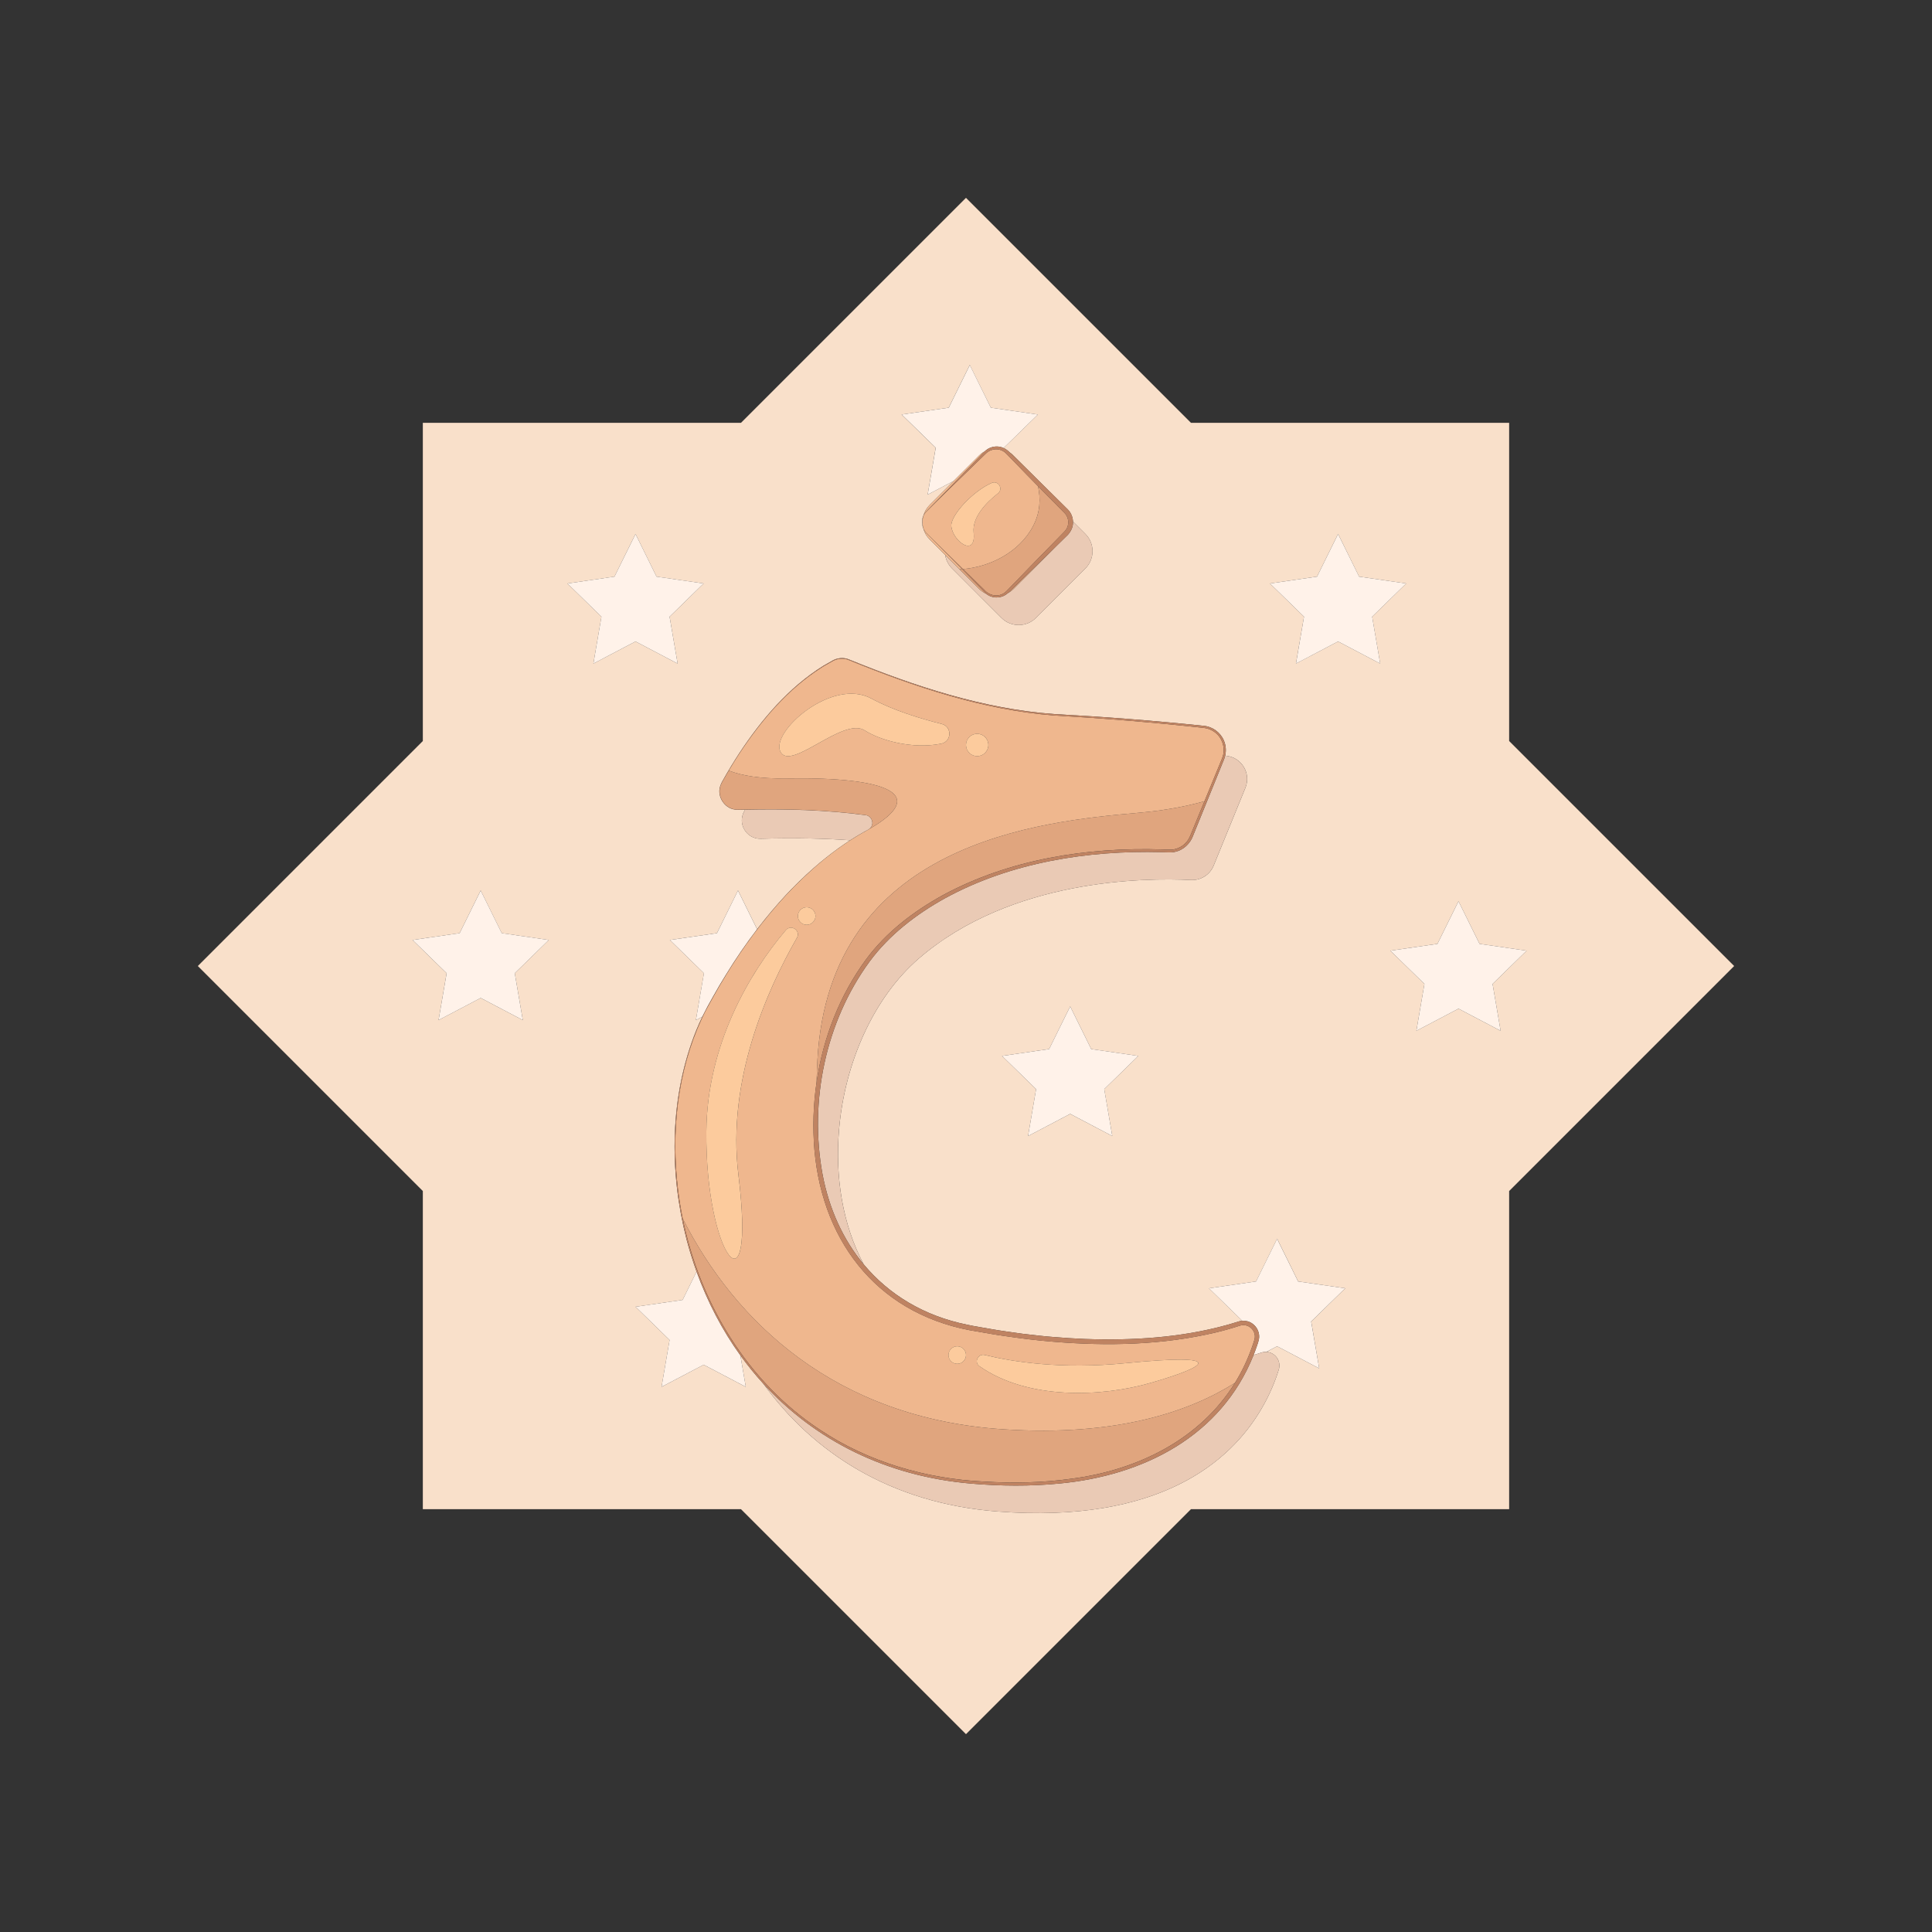 <svg width="104" height="104" viewBox="0 0 104 104" fill="none" xmlns="http://www.w3.org/2000/svg">
<rect x="0" y="0" width="104" height="104" fill="#333333" stroke="none"/>
<path d="M49.696 27.804C49.62 28.002 49.621 28.227 49.698 28.424C49.648 28.221 49.647 28.008 49.696 27.804Z" fill="#F9E0CA"/>
<path d="M81.238 22.761H64.111L51.999 10.65L39.887 22.761H22.761V39.889L10.649 52.001L22.761 64.113V81.239H39.887L51.999 93.35L64.111 81.239H81.238V64.113L93.35 52.001L81.238 39.889V22.761ZM51.069 21.946L52.203 19.648L53.337 21.946L55.872 22.314L54.037 24.102L54.041 24.125C54.155 24.18 54.259 24.259 54.347 24.348C54.423 24.397 54.495 24.455 54.561 24.522L55.736 25.697L55.965 25.925C56.483 26.435 57.114 27.057 57.477 27.421C57.651 27.593 57.751 27.833 57.759 28.075L58.426 28.742C58.938 29.253 58.938 30.087 58.426 30.599L55.765 33.261C55.254 33.772 54.419 33.772 53.908 33.261L52.853 32.206L51.248 30.598C51.043 30.395 50.92 30.139 50.878 29.873L50.044 29.038C49.873 28.868 49.76 28.663 49.703 28.447C49.609 28.227 49.609 27.969 49.709 27.752C49.768 27.543 49.88 27.345 50.045 27.181L51.334 25.891L49.935 26.627L50.368 24.102L48.533 22.314L51.069 21.946ZM28.143 54.913L25.875 53.721L23.608 54.913L24.041 52.388L22.207 50.6L24.742 50.232L25.875 47.935L27.009 50.232L29.544 50.6L27.71 52.388L28.143 54.913ZM30.541 31.409L33.076 31.041L34.21 28.744L35.343 31.041L37.878 31.409L36.044 33.197L36.477 35.722L34.21 34.53L31.942 35.722L32.376 33.197L30.541 31.409ZM71.013 73.662L68.746 72.47L68.17 72.773C68.627 72.795 68.986 73.248 68.836 73.73C68.649 74.336 68.351 75.083 67.883 75.873C66.223 78.684 62.412 82.028 53.709 81.365C47.933 80.927 43.747 78.175 41.084 74.477C40.647 73.998 40.237 73.492 39.855 72.96L40.146 74.657L37.879 73.465L35.611 74.657L36.045 72.132L34.21 70.344L36.745 69.976L37.497 68.452C37.293 67.888 37.112 67.307 36.956 66.711C36.008 63.025 36.051 59.004 37.485 55.449C37.585 55.206 37.693 54.967 37.807 54.73L37.46 54.913L37.893 52.388L36.058 50.6L38.593 50.231L39.727 47.934L40.756 50.019C41.245 49.381 41.762 48.765 42.305 48.178C42.48 47.992 42.658 47.809 42.839 47.629C42.889 47.579 42.939 47.53 42.989 47.481C43.002 47.468 43.015 47.455 43.028 47.442C44.047 46.447 44.986 45.734 45.764 45.232C44.511 45.143 42.909 45.092 40.951 45.15C40.188 45.171 39.688 44.352 40.055 43.683C40.074 43.65 40.092 43.617 40.111 43.584C40.032 43.585 39.954 43.587 39.876 43.589C39.764 43.59 39.649 43.598 39.539 43.574C38.997 43.492 38.618 42.903 38.752 42.374C38.757 42.356 38.764 42.337 38.77 42.319C38.772 42.312 38.775 42.305 38.777 42.298C38.78 42.288 38.783 42.278 38.787 42.268C38.797 42.239 38.809 42.211 38.822 42.182C38.852 42.115 38.886 42.05 38.924 41.989C39.196 41.499 39.49 41.019 39.795 40.548C40.998 38.727 42.449 37.012 44.314 35.846L44.461 35.762L44.754 35.595C45.04 35.408 45.419 35.367 45.731 35.511C49.251 36.942 52.935 38.16 56.745 38.438C59.435 38.583 62.126 38.791 64.806 39.072C65.273 39.114 65.707 39.431 65.884 39.866C65.994 40.122 66.015 40.41 65.952 40.68C65.972 40.682 65.993 40.684 66.012 40.686C66.844 40.775 67.358 41.637 67.04 42.41L66.119 44.667L65.333 46.592C65.132 47.086 64.641 47.398 64.111 47.371C61.631 47.246 54.437 47.298 49.457 51.6C47.021 53.705 45.467 57.226 45.165 60.826C44.951 63.352 45.352 65.916 46.492 68.058C47.852 69.691 49.74 70.839 52.062 71.308C52.446 71.396 52.99 71.475 53.382 71.548C53.887 71.64 54.533 71.722 55.042 71.796C55.556 71.852 56.198 71.936 56.712 71.971C57.225 72.016 57.874 72.056 58.387 72.077C60.949 72.169 63.55 72.011 66.029 71.328C66.246 71.272 66.455 71.201 66.671 71.136C66.736 71.115 66.804 71.103 66.874 71.099L65.079 69.349L67.614 68.981L68.748 66.683L69.881 68.981L72.416 69.349L70.582 71.137L71.013 73.662ZM59.875 61.154L57.608 59.962L55.34 61.154L55.773 58.629L53.939 56.841L56.474 56.472L57.608 54.175L58.741 56.472L61.276 56.841L59.441 58.629L59.875 61.154ZM72.029 34.53L69.761 35.721L70.195 33.197L68.36 31.409L70.895 31.04L72.029 28.743L73.162 31.04L75.697 31.409L73.863 33.197L74.296 35.721L72.029 34.53ZM82.18 51.176L80.346 52.965L80.779 55.489L78.511 54.297L76.244 55.489L76.677 52.965L74.843 51.176L77.378 50.808L78.511 48.511L79.645 50.808L82.18 51.176Z" fill="#F9E0CA"/>
<path d="M34.21 34.53L36.477 35.722L36.044 33.197L37.878 31.409L35.343 31.04L34.21 28.744L33.076 31.04L30.541 31.409L32.375 33.197L31.942 35.722L34.21 34.53Z" fill="#FFF2E9"/>
<path d="M49.936 26.627L51.335 25.891L52.705 24.522C52.797 24.429 52.901 24.353 53.01 24.294C53.19 24.118 53.447 24.022 53.7 24.037C53.82 24.04 53.935 24.073 54.042 24.125L54.039 24.102L55.873 22.314L53.338 21.946L52.205 19.648L51.071 21.946L48.536 22.314L50.371 24.102L49.936 26.627Z" fill="#FFF2E9"/>
<path d="M27.01 50.231L25.876 47.935L24.742 50.231L22.207 50.6L24.042 52.388L23.608 54.913L25.876 53.721L28.143 54.913L27.71 52.388L29.545 50.6L27.01 50.231Z" fill="#FFF2E9"/>
<path d="M36.745 69.975L34.21 70.344L36.044 72.132L35.611 74.656L37.879 73.465L40.146 74.656L39.855 72.96C38.885 71.613 38.092 70.101 37.496 68.451L36.745 69.975Z" fill="#FFF2E9"/>
<path d="M75.698 31.409L73.163 31.04L72.029 28.744L70.895 31.04L68.36 31.409L70.195 33.197L69.762 35.722L72.029 34.53L74.297 35.722L73.864 33.197L75.698 31.409Z" fill="#FFF2E9"/>
<path d="M78.511 48.511L77.378 50.808L74.843 51.176L76.677 52.965L76.244 55.489L78.511 54.297L80.779 55.489L80.346 52.965L82.18 51.176L79.645 50.808L78.511 48.511Z" fill="#FFF2E9"/>
<path d="M58.741 56.472L57.608 54.175L56.474 56.472L53.938 56.841L55.773 58.628L55.34 61.154L57.608 59.961L59.875 61.154L59.442 58.628L61.276 56.841L58.741 56.472Z" fill="#FFF2E9"/>
<path d="M39.071 52.48C39.586 51.636 40.15 50.811 40.755 50.02L39.726 47.935L38.593 50.232L36.058 50.6L37.892 52.388L37.459 54.913L37.806 54.73C37.986 54.36 38.181 53.998 38.387 53.642C38.573 53.3 38.862 52.815 39.071 52.48ZM69.879 68.981L68.746 66.684L67.612 68.981L65.077 69.349L66.872 71.099C67.063 71.086 67.26 71.135 67.414 71.248C67.684 71.432 67.831 71.778 67.767 72.1C67.718 72.324 67.625 72.542 67.551 72.759C67.528 72.82 67.504 72.882 67.48 72.942C67.63 72.897 67.769 72.854 67.899 72.81C67.991 72.78 68.082 72.768 68.17 72.772L68.746 72.47L71.013 73.662L70.58 71.137L72.415 69.349L69.879 68.981Z" fill="#FFF2E9"/>
<path d="M57.758 28.179C57.745 28.452 57.589 28.705 57.389 28.881C57.26 29.009 57.085 29.181 56.883 29.378L54.562 31.7C54.468 31.794 54.363 31.87 54.251 31.93C53.972 32.186 53.533 32.237 53.207 32.046C53.166 32.024 53.127 31.996 53.091 31.966C52.951 31.903 52.82 31.815 52.705 31.7L51.65 30.645L50.879 29.873C50.921 30.139 51.043 30.394 51.249 30.598L52.854 32.206L53.909 33.261C54.42 33.772 55.254 33.772 55.766 33.261L58.427 30.599C58.939 30.088 58.939 29.254 58.427 28.742L57.76 28.075C57.761 28.109 57.76 28.144 57.758 28.179ZM46.954 44.234C46.955 44.243 46.957 44.251 46.957 44.259C46.957 44.25 46.956 44.243 46.954 44.234ZM46.6 43.878C46.249 43.83 45.83 43.781 45.345 43.736C45.764 43.775 46.182 43.822 46.599 43.878C46.601 43.878 46.603 43.879 46.605 43.879C46.604 43.879 46.602 43.879 46.6 43.878Z" fill="#EACAB5"/>
<path d="M46.556 44.759C46.557 44.758 46.559 44.757 46.561 44.756C46.62 44.724 46.68 44.692 46.737 44.66C46.743 44.657 46.75 44.652 46.756 44.649C46.806 44.616 46.85 44.578 46.887 44.529C46.932 44.464 46.956 44.389 46.959 44.313C46.959 44.311 46.959 44.308 46.959 44.305C46.959 44.291 46.959 44.279 46.958 44.265C46.949 44.164 46.904 44.065 46.833 43.992C46.811 43.971 46.787 43.952 46.761 43.935C46.755 43.932 46.749 43.928 46.743 43.925C46.735 43.92 46.726 43.917 46.718 43.912C46.704 43.906 46.691 43.901 46.676 43.896C46.672 43.895 46.668 43.893 46.664 43.892C46.646 43.887 46.627 43.883 46.608 43.88C46.605 43.88 46.602 43.879 46.599 43.879C44.45 43.593 42.277 43.536 40.111 43.584C40.092 43.618 40.073 43.651 40.055 43.684C39.687 44.353 40.188 45.171 40.951 45.151C42.908 45.093 44.51 45.143 45.764 45.232C46.034 45.058 46.284 44.909 46.513 44.782C46.527 44.775 46.541 44.766 46.556 44.759ZM46.794 43.957C46.786 43.951 46.777 43.946 46.769 43.94C46.777 43.946 46.785 43.951 46.794 43.957Z" fill="#EACAB5"/>
<path d="M46.951 44.211C46.931 44.113 46.878 44.021 46.795 43.958C46.808 43.969 46.821 43.981 46.833 43.992C46.893 44.052 46.934 44.129 46.951 44.211ZM46.851 44.573C46.825 44.6 46.796 44.623 46.765 44.644C46.773 44.638 46.781 44.633 46.79 44.627C46.813 44.611 46.833 44.593 46.851 44.573ZM45.343 43.736C45.241 43.726 45.136 43.717 45.028 43.708C45.133 43.716 45.238 43.726 45.343 43.736ZM65.503 41.831C65.135 42.743 64.603 44.048 64.237 44.952C64.087 45.4 63.703 45.77 63.232 45.859C63.004 45.909 62.774 45.874 62.544 45.871C58.538 45.766 54.412 46.422 50.865 48.357C49.311 49.22 47.866 50.33 46.805 51.768C44.441 55.005 43.557 59.27 44.275 63.199C44.627 65.073 45.384 66.727 46.491 68.058C45.351 65.916 44.949 63.352 45.164 60.826C45.465 57.227 47.02 53.705 49.456 51.6C54.436 47.299 61.63 47.246 64.11 47.371C64.64 47.399 65.131 47.086 65.332 46.592L66.118 44.667L67.039 42.41C67.357 41.637 66.843 40.776 66.011 40.686C65.992 40.684 65.971 40.682 65.951 40.68C65.934 40.753 65.912 40.825 65.883 40.894C65.81 41.073 65.581 41.641 65.503 41.831ZM46.865 44.557C46.872 44.549 46.878 44.542 46.885 44.533C46.878 44.542 46.872 44.549 46.865 44.557ZM67.899 72.811C67.769 72.854 67.63 72.898 67.48 72.942C65.741 77.312 61.537 79.439 57.023 79.859C55.462 80.013 53.859 79.998 52.298 79.864C47.73 79.479 43.874 77.539 41.084 74.477C43.748 78.175 47.933 80.927 53.709 81.365C62.412 82.028 66.224 78.684 67.883 75.873C68.352 75.082 68.649 74.335 68.836 73.73C68.986 73.249 68.627 72.795 68.171 72.773C68.082 72.769 67.991 72.78 67.899 72.811Z" fill="#EACAB5"/>
<path d="M55.418 25.387C55.51 25.477 55.619 25.584 55.739 25.701C55.738 25.7 55.738 25.698 55.737 25.696L54.562 24.521C54.495 24.455 54.424 24.397 54.348 24.347C54.359 24.358 54.37 24.369 54.379 24.38L55.418 25.387ZM50.978 26.391L52.99 24.311C52.997 24.305 53.004 24.3 53.01 24.293C52.9 24.353 52.797 24.429 52.705 24.521L51.335 25.891L50.045 27.18C49.88 27.345 49.769 27.542 49.709 27.751C49.742 27.68 49.785 27.614 49.839 27.554C49.866 27.525 50.914 26.456 50.978 26.391ZM51.791 30.637C51.259 30.093 50.352 29.178 49.882 28.706C49.804 28.632 49.745 28.543 49.704 28.447C49.762 28.663 49.875 28.868 50.045 29.038L50.879 29.873L51.651 30.645C51.697 30.644 51.744 30.641 51.791 30.637Z" fill="#EFB78E"/>
<path d="M51.835 30.634C53.224 30.524 54.848 29.773 55.611 28.321C56.004 27.573 56.023 26.829 55.875 26.17C55.639 25.931 55.423 25.711 55.26 25.544L54.254 24.506C54.097 24.328 53.922 24.208 53.689 24.189C53.47 24.17 53.243 24.247 53.082 24.402L51.004 26.416C50.936 26.482 49.873 27.524 49.846 27.559C49.779 27.632 49.73 27.715 49.696 27.804C49.648 28.007 49.648 28.22 49.699 28.423C49.739 28.528 49.8 28.625 49.883 28.705C50.454 29.276 51.159 29.973 51.835 30.634ZM53.384 25.997C53.739 25.844 54.024 26.319 53.72 26.558C53.098 27.046 52.325 27.83 52.411 28.667C52.552 30.046 51.279 29.143 51.209 28.321C51.159 27.747 52.372 26.433 53.384 25.997Z" fill="#EFB78E"/>
<path d="M55.966 25.925L55.737 25.696C55.737 25.698 55.738 25.7 55.739 25.701C55.811 25.772 55.887 25.847 55.966 25.925ZM55.611 28.321C54.848 29.773 53.224 30.524 51.835 30.634C52.239 31.029 52.633 31.412 52.981 31.746C53.298 32.114 53.84 32.169 54.184 31.814C54.851 31.124 56.559 29.362 57.212 28.704C57.384 28.546 57.488 28.385 57.503 28.161C57.517 27.956 57.441 27.748 57.294 27.604C56.948 27.259 56.369 26.673 55.875 26.171C56.023 26.829 56.004 27.573 55.611 28.321ZM56.884 29.378C56.074 30.17 54.824 31.378 54.277 31.907C54.269 31.915 54.26 31.922 54.251 31.93C54.363 31.87 54.468 31.794 54.562 31.7L56.884 29.378ZM52.705 31.7C52.82 31.815 52.951 31.903 53.091 31.966C53.03 31.917 52.975 31.86 52.923 31.804L51.916 30.765C51.878 30.725 51.836 30.683 51.792 30.637C51.744 30.64 51.698 30.643 51.651 30.645L52.705 31.7Z" fill="#E0A57E"/>
<path d="M52.412 28.667C52.326 27.83 53.099 27.046 53.721 26.558C54.024 26.319 53.74 25.844 53.385 25.997C52.373 26.433 51.16 27.747 51.209 28.321C51.28 29.143 52.553 30.046 52.412 28.667Z" fill="#FCCB9D"/>
<path d="M42.839 47.629C42.889 47.58 42.938 47.53 42.989 47.481C42.939 47.53 42.889 47.579 42.839 47.629ZM46.56 44.756C46.559 44.757 46.557 44.758 46.555 44.759C46.622 44.723 46.693 44.69 46.756 44.649C46.75 44.652 46.743 44.657 46.737 44.66C46.68 44.692 46.62 44.724 46.56 44.756ZM46.479 44.802C46.49 44.795 46.501 44.789 46.513 44.782C46.284 44.909 46.034 45.058 45.764 45.232C44.985 45.735 44.048 46.447 43.028 47.443C44.069 46.429 45.212 45.516 46.479 44.802Z" fill="#EFB78E"/>
<path d="M42.336 41.904C47.853 41.812 50.006 42.783 46.79 44.628C46.781 44.633 46.773 44.639 46.765 44.644C46.676 44.704 46.571 44.747 46.48 44.804C44.914 45.688 43.538 46.876 42.31 48.184C41.096 49.499 40.011 50.959 39.081 52.487C38.873 52.823 38.587 53.306 38.401 53.649C38.181 54.041 37.96 54.432 37.774 54.841C36.451 57.699 36.121 60.951 36.501 64.057C36.564 64.574 36.648 65.089 36.752 65.601C39.577 71.165 44.973 76.339 53.984 76.939C60.146 77.35 64.075 75.959 66.475 74.444C66.84 73.855 67.149 73.215 67.392 72.522C67.44 72.393 67.482 72.259 67.523 72.128C67.535 72.082 67.546 72.034 67.548 71.988C67.567 71.775 67.457 71.561 67.281 71.44C67.126 71.327 66.922 71.305 66.741 71.361C66.527 71.427 66.31 71.5 66.093 71.558C65.919 71.614 65.619 71.681 65.436 71.729C62.578 72.405 59.605 72.468 56.69 72.224C55.822 72.157 54.869 72.036 54.006 71.907C53.637 71.858 53.046 71.751 52.673 71.686C47.459 70.9 44.298 67.055 43.841 61.9C43.739 60.685 43.778 59.453 43.958 58.242C43.964 57.878 43.98 57.486 44.002 57.065C44.649 45.325 56.019 44.215 61.289 43.753C62.727 43.626 63.897 43.398 64.836 43.131L64.877 43.032C64.983 42.763 65.528 41.458 65.646 41.162L65.774 40.851C65.794 40.799 65.809 40.749 65.827 40.698C65.963 40.232 65.783 39.696 65.387 39.412C65.215 39.284 65.009 39.202 64.794 39.181C62.117 38.889 59.429 38.668 56.74 38.512C52.924 38.216 49.242 36.98 45.719 35.54C45.413 35.4 45.047 35.437 44.766 35.62C44.663 35.68 44.425 35.811 44.327 35.869L44.186 35.961C42.384 37.112 40.976 38.786 39.803 40.555C39.605 40.859 39.413 41.168 39.227 41.481C39.931 41.754 40.928 41.927 42.336 41.904ZM60.594 73.38C66.187 72.826 64.985 73.565 61.935 74.443C59.306 75.2 55.339 75.373 52.725 73.545C52.419 73.33 52.645 72.849 53.008 72.938C54.511 73.307 57.138 73.723 60.594 73.38ZM52 72.943C52 73.204 51.789 73.415 51.528 73.415C51.268 73.415 51.057 73.204 51.057 72.943C51.057 72.683 51.268 72.471 51.528 72.471C51.789 72.471 52 72.683 52 72.943ZM38.023 60.902C38.066 56.262 40.322 52.398 42.3 50.071C42.589 49.731 43.12 50.099 42.898 50.485C41.274 53.317 39.127 58.165 39.749 63.227C40.719 71.13 37.961 67.606 38.023 60.902ZM43.425 49.784C43.163 49.784 42.951 49.572 42.951 49.311C42.951 49.049 43.163 48.837 43.425 48.837C43.686 48.837 43.898 49.049 43.898 49.311C43.898 49.572 43.686 49.784 43.425 49.784ZM52.602 40.704C52.27 40.704 52 40.435 52 40.102C52 39.769 52.269 39.5 52.602 39.5C52.934 39.5 53.204 39.769 53.204 40.102C53.204 40.435 52.934 40.704 52.602 40.704ZM46.913 37.605C48.079 38.239 49.578 38.692 50.695 38.971C51.257 39.112 51.238 39.918 50.669 40.032C49.114 40.345 47.386 39.854 46.543 39.315C45.388 38.576 42.568 41.534 42.013 40.471C41.459 39.407 44.786 36.449 46.913 37.605Z" fill="#EFB78E"/>
<path d="M38.787 42.269C38.798 42.24 38.809 42.212 38.822 42.183C38.809 42.212 38.797 42.24 38.787 42.269ZM46.761 43.935C46.755 43.932 46.749 43.928 46.743 43.925C46.749 43.928 46.755 43.932 46.761 43.935ZM46.718 43.912C46.705 43.906 46.691 43.901 46.677 43.896C46.691 43.901 46.705 43.907 46.718 43.912ZM46.959 44.313C46.956 44.389 46.932 44.464 46.888 44.529C46.889 44.526 46.892 44.525 46.893 44.522C46.907 44.502 46.918 44.48 46.928 44.458C46.94 44.43 46.949 44.402 46.954 44.374C46.957 44.353 46.958 44.333 46.959 44.313ZM46.664 43.892C46.646 43.887 46.628 43.883 46.608 43.88C46.628 43.883 46.646 43.887 46.664 43.892Z" fill="#E0A57E"/>
<path d="M46.606 43.879C46.649 43.884 46.69 43.897 46.727 43.916C46.729 43.917 46.73 43.917 46.732 43.918C46.745 43.925 46.757 43.932 46.769 43.94C46.778 43.945 46.786 43.95 46.794 43.957C46.794 43.957 46.794 43.957 46.795 43.958C46.878 44.021 46.931 44.113 46.951 44.211C46.953 44.219 46.953 44.226 46.955 44.234C46.956 44.242 46.957 44.25 46.958 44.259C46.961 44.297 46.96 44.335 46.953 44.373C46.948 44.402 46.94 44.43 46.928 44.457C46.918 44.479 46.908 44.501 46.894 44.521C46.891 44.526 46.888 44.529 46.884 44.533C46.879 44.541 46.871 44.549 46.865 44.557C46.86 44.562 46.856 44.568 46.851 44.573C46.832 44.592 46.813 44.611 46.79 44.627C50.005 42.783 47.853 41.812 42.335 41.903C40.927 41.926 39.931 41.753 39.227 41.48C39.127 41.65 39.027 41.821 38.931 41.994C38.859 42.112 38.796 42.241 38.76 42.375C38.629 42.905 38.999 43.481 39.54 43.568C39.65 43.592 39.764 43.584 39.875 43.582C41.593 43.54 43.316 43.561 45.028 43.706C45.136 43.715 45.241 43.725 45.343 43.734C45.343 43.734 45.344 43.734 45.345 43.734C45.83 43.779 46.249 43.829 46.6 43.877C46.602 43.879 46.604 43.879 46.606 43.879Z" fill="#E0A57E"/>
<path d="M46.959 44.305C46.959 44.291 46.959 44.279 46.958 44.265C46.959 44.279 46.959 44.291 46.959 44.305ZM53.984 76.939C44.974 76.338 39.578 71.164 36.753 65.601C37.68 70.136 40.235 74.393 44.131 76.958C46.739 78.706 49.858 79.605 52.981 79.754C54.533 79.848 56.129 79.818 57.669 79.601C61.264 79.137 64.606 77.462 66.475 74.444C64.075 75.957 60.146 77.35 53.984 76.939ZM44.002 57.065C43.979 57.486 43.964 57.877 43.958 58.242C44.31 55.865 45.201 53.568 46.627 51.634C47.708 50.174 49.186 49.05 50.768 48.18C54.352 46.245 58.513 45.6 62.549 45.724C62.767 45.727 62.989 45.762 63.204 45.718C63.515 45.657 63.799 45.462 63.968 45.192C64.025 45.102 64.065 45.007 64.108 44.9L64.364 44.278L64.836 43.13C63.896 43.397 62.727 43.626 61.289 43.752C56.018 44.214 44.649 45.325 44.002 57.065Z" fill="#E0A57E"/>
<path d="M46.542 39.315C47.385 39.854 49.113 40.345 50.668 40.032C51.236 39.918 51.255 39.112 50.693 38.971C49.577 38.692 48.077 38.239 46.911 37.605C44.785 36.449 41.457 39.408 42.012 40.471C42.567 41.533 45.386 38.576 46.542 39.315ZM52.601 39.5C52.269 39.5 51.999 39.77 51.999 40.102C51.999 40.435 52.269 40.705 52.601 40.705C52.934 40.705 53.203 40.435 53.203 40.102C53.203 39.77 52.934 39.5 52.601 39.5ZM39.747 63.227C39.126 58.165 41.273 53.316 42.897 50.485C43.119 50.098 42.588 49.731 42.299 50.07C40.321 52.398 38.064 56.262 38.022 60.901C37.96 67.606 40.718 71.13 39.747 63.227ZM43.898 49.311C43.898 49.049 43.685 48.837 43.424 48.837C43.162 48.837 42.95 49.049 42.95 49.311C42.95 49.572 43.162 49.784 43.424 49.784C43.685 49.784 43.898 49.572 43.898 49.311ZM52.724 73.545C55.339 75.374 59.306 75.2 61.934 74.443C64.985 73.565 66.186 72.826 60.593 73.38C57.137 73.723 54.51 73.306 53.007 72.939C52.644 72.85 52.418 73.33 52.724 73.545ZM51.056 72.943C51.056 73.204 51.267 73.415 51.528 73.415C51.788 73.415 52 73.204 52 72.943C52 72.683 51.788 72.471 51.528 72.471C51.267 72.471 51.056 72.683 51.056 72.943Z" fill="#FCCB9D"/>
<path d="M52.297 79.864C53.859 79.998 55.461 80.013 57.022 79.859C61.536 79.439 65.741 77.312 67.48 72.942C67.504 72.882 67.527 72.821 67.551 72.759C67.625 72.543 67.718 72.325 67.767 72.1C67.831 71.779 67.684 71.433 67.413 71.249C67.259 71.135 67.062 71.087 66.872 71.1C66.802 71.104 66.734 71.116 66.668 71.137C66.453 71.203 66.243 71.273 66.027 71.329C63.547 72.012 60.947 72.17 58.385 72.078C57.871 72.057 57.222 72.017 56.71 71.972C56.196 71.937 55.553 71.853 55.04 71.797C54.531 71.723 53.886 71.641 53.379 71.549C52.988 71.475 52.443 71.397 52.059 71.309C49.738 70.84 47.849 69.692 46.49 68.059C45.383 66.728 44.626 65.074 44.273 63.2C43.556 59.271 44.439 55.006 46.804 51.769C47.864 50.331 49.31 49.22 50.864 48.358C54.41 46.423 58.537 45.767 62.543 45.872C62.773 45.875 63.003 45.91 63.231 45.86C63.702 45.771 64.086 45.401 64.235 44.953C64.601 44.049 65.133 42.743 65.502 41.832C65.58 41.642 65.809 41.074 65.882 40.896C65.911 40.827 65.934 40.755 65.951 40.682C66.014 40.412 65.992 40.124 65.883 39.868C65.705 39.432 65.272 39.115 64.804 39.073C62.124 38.793 59.434 38.584 56.743 38.439C52.933 38.162 49.249 36.944 45.73 35.513C45.416 35.369 45.038 35.41 44.752 35.597L44.459 35.764L44.312 35.847C42.447 37.013 40.996 38.729 39.794 40.55C39.488 41.021 39.195 41.5 38.922 41.991C38.885 42.052 38.85 42.117 38.82 42.184C38.808 42.212 38.796 42.241 38.785 42.269C38.782 42.279 38.779 42.289 38.775 42.299C38.772 42.306 38.77 42.313 38.768 42.32C38.762 42.338 38.755 42.357 38.75 42.375C38.616 42.904 38.995 43.493 39.537 43.576C39.647 43.6 39.762 43.591 39.874 43.591C39.952 43.589 40.031 43.587 40.109 43.585C42.275 43.538 44.448 43.594 46.597 43.88C46.18 43.824 45.762 43.777 45.343 43.737C45.343 43.737 45.342 43.737 45.341 43.737C45.236 43.727 45.131 43.718 45.026 43.71C43.314 43.564 41.591 43.543 39.874 43.585C39.763 43.586 39.648 43.595 39.539 43.571C38.997 43.484 38.627 42.908 38.758 42.378C38.794 42.244 38.857 42.115 38.929 41.997C39.026 41.824 39.125 41.654 39.226 41.483C39.411 41.17 39.603 40.862 39.802 40.557C40.975 38.788 42.382 37.114 44.185 35.963L44.325 35.871C44.424 35.813 44.661 35.682 44.764 35.622C45.045 35.438 45.412 35.402 45.718 35.542C49.24 36.982 52.923 38.218 56.739 38.514C59.427 38.671 62.115 38.891 64.793 39.183C65.008 39.204 65.214 39.286 65.386 39.414C65.781 39.698 65.961 40.234 65.826 40.7C65.808 40.751 65.793 40.801 65.772 40.853L65.644 41.164C65.526 41.46 64.981 42.765 64.876 43.034L64.835 43.133L64.363 44.28L64.107 44.903C64.064 45.01 64.024 45.105 63.966 45.195C63.798 45.464 63.514 45.659 63.203 45.721C62.988 45.765 62.766 45.729 62.548 45.726C58.512 45.602 54.351 46.247 50.767 48.183C49.184 49.052 47.706 50.176 46.626 51.637C45.199 53.571 44.308 55.868 43.956 58.244C43.777 59.455 43.737 60.688 43.839 61.902C44.296 67.057 47.457 70.902 52.672 71.688C53.044 71.753 53.636 71.86 54.005 71.909C54.867 72.038 55.821 72.158 56.688 72.226C59.604 72.469 62.578 72.407 65.435 71.731C65.617 71.684 65.918 71.617 66.091 71.56C66.309 71.502 66.526 71.429 66.74 71.363C66.921 71.307 67.125 71.329 67.28 71.442C67.456 71.563 67.565 71.777 67.547 71.99C67.545 72.036 67.534 72.085 67.522 72.13C67.481 72.261 67.439 72.395 67.391 72.524C67.148 73.216 66.838 73.857 66.474 74.446C64.605 77.465 61.263 79.139 57.668 79.603C56.127 79.82 54.532 79.85 52.98 79.757C49.857 79.607 46.738 78.708 44.13 76.96C40.234 74.395 37.678 70.139 36.752 65.603C36.647 65.091 36.563 64.576 36.5 64.059C36.12 60.953 36.45 57.7 37.773 54.843C37.959 54.434 38.18 54.043 38.4 53.651C38.585 53.307 38.872 52.824 39.08 52.488C40.01 50.961 41.095 49.5 42.309 48.185C43.536 46.878 44.913 45.69 46.479 44.805C46.57 44.749 46.675 44.706 46.764 44.646C46.795 44.625 46.824 44.602 46.85 44.575C46.855 44.57 46.859 44.565 46.864 44.559C46.871 44.551 46.878 44.544 46.884 44.535C46.887 44.531 46.891 44.528 46.893 44.524C46.907 44.503 46.918 44.482 46.927 44.46C46.918 44.482 46.907 44.503 46.893 44.524C46.891 44.527 46.889 44.529 46.887 44.531C46.851 44.58 46.806 44.618 46.756 44.651C46.693 44.692 46.623 44.725 46.555 44.761C46.541 44.769 46.527 44.777 46.513 44.785C46.501 44.791 46.49 44.798 46.479 44.805C45.212 45.519 44.069 46.431 43.028 47.445C43.015 47.458 43.002 47.471 42.989 47.484C42.939 47.533 42.889 47.583 42.839 47.632C42.658 47.812 42.48 47.996 42.305 48.182C41.762 48.768 41.245 49.384 40.756 50.022C40.149 50.813 39.587 51.638 39.071 52.483C38.862 52.817 38.574 53.303 38.388 53.644C38.182 54 37.986 54.362 37.807 54.733C37.693 54.969 37.585 55.208 37.485 55.452C36.051 59.007 36.008 63.028 36.956 66.714C37.113 67.309 37.294 67.89 37.497 68.454C38.093 70.104 38.886 71.616 39.856 72.963C40.238 73.495 40.648 74.001 41.084 74.479C43.873 77.538 47.729 79.479 52.297 79.864Z" fill="#BF8362"/>
<path d="M46.927 44.458C46.939 44.43 46.948 44.402 46.953 44.374C46.948 44.402 46.939 44.43 46.927 44.458ZM46.664 43.892C46.668 43.893 46.672 43.895 46.676 43.896C46.69 43.901 46.704 43.906 46.718 43.912C46.726 43.917 46.734 43.92 46.743 43.925C46.749 43.928 46.755 43.932 46.76 43.935C46.787 43.952 46.811 43.971 46.833 43.992C46.821 43.98 46.808 43.969 46.794 43.958C46.794 43.958 46.794 43.958 46.793 43.957C46.785 43.951 46.776 43.946 46.768 43.94C46.756 43.932 46.744 43.925 46.731 43.919C46.73 43.918 46.728 43.917 46.726 43.916C46.689 43.898 46.649 43.885 46.605 43.88C46.603 43.88 46.601 43.879 46.599 43.879C46.602 43.879 46.605 43.88 46.608 43.88C46.628 43.883 46.646 43.887 46.664 43.892ZM46.953 44.373C46.96 44.335 46.961 44.297 46.957 44.259C46.956 44.25 46.955 44.242 46.954 44.234C46.953 44.226 46.952 44.219 46.951 44.211C46.934 44.129 46.893 44.051 46.833 43.992C46.904 44.064 46.949 44.163 46.958 44.264C46.959 44.278 46.959 44.291 46.959 44.304C46.959 44.307 46.959 44.31 46.959 44.313C46.958 44.333 46.956 44.353 46.953 44.373ZM53.01 24.293C53.004 24.3 52.997 24.305 52.99 24.311L50.978 26.391C50.913 26.456 49.865 27.525 49.839 27.554C49.785 27.614 49.742 27.68 49.71 27.751C49.611 27.968 49.611 28.227 49.704 28.446C49.745 28.543 49.805 28.632 49.882 28.706C49.8 28.625 49.738 28.528 49.698 28.424C49.621 28.227 49.619 28.002 49.695 27.804C49.73 27.715 49.779 27.632 49.845 27.56C49.872 27.525 50.935 26.483 51.003 26.416L53.081 24.403C53.242 24.247 53.469 24.17 53.688 24.19C53.922 24.208 54.096 24.328 54.253 24.506L55.26 25.545C55.422 25.711 55.639 25.931 55.874 26.171C56.368 26.673 56.947 27.259 57.293 27.604C57.439 27.748 57.516 27.956 57.502 28.161C57.487 28.385 57.382 28.545 57.211 28.704C56.557 29.362 54.85 31.125 54.183 31.814C53.839 32.169 53.296 32.114 52.98 31.746C52.632 31.412 52.239 31.029 51.834 30.634C51.158 29.973 50.452 29.276 49.881 28.706C50.351 29.178 51.258 30.093 51.79 30.637C51.834 30.683 51.876 30.725 51.915 30.765L52.921 31.804C52.973 31.859 53.028 31.917 53.09 31.966C53.126 31.996 53.165 32.023 53.206 32.046C53.532 32.237 53.971 32.186 54.25 31.93C54.259 31.922 54.268 31.915 54.276 31.907C54.822 31.379 56.072 30.17 56.883 29.378C57.084 29.181 57.259 29.009 57.389 28.881C57.588 28.706 57.744 28.452 57.757 28.179C57.76 28.144 57.761 28.109 57.759 28.074C57.752 27.832 57.651 27.592 57.478 27.42C57.114 27.057 56.484 26.434 55.965 25.924C55.887 25.847 55.811 25.772 55.739 25.701C55.62 25.584 55.51 25.477 55.418 25.387L54.379 24.38C54.369 24.369 54.359 24.358 54.348 24.347C54.26 24.258 54.156 24.18 54.042 24.124C53.935 24.072 53.82 24.04 53.7 24.037C53.446 24.022 53.19 24.118 53.01 24.293Z" fill="#BF8362"/>
</svg>

